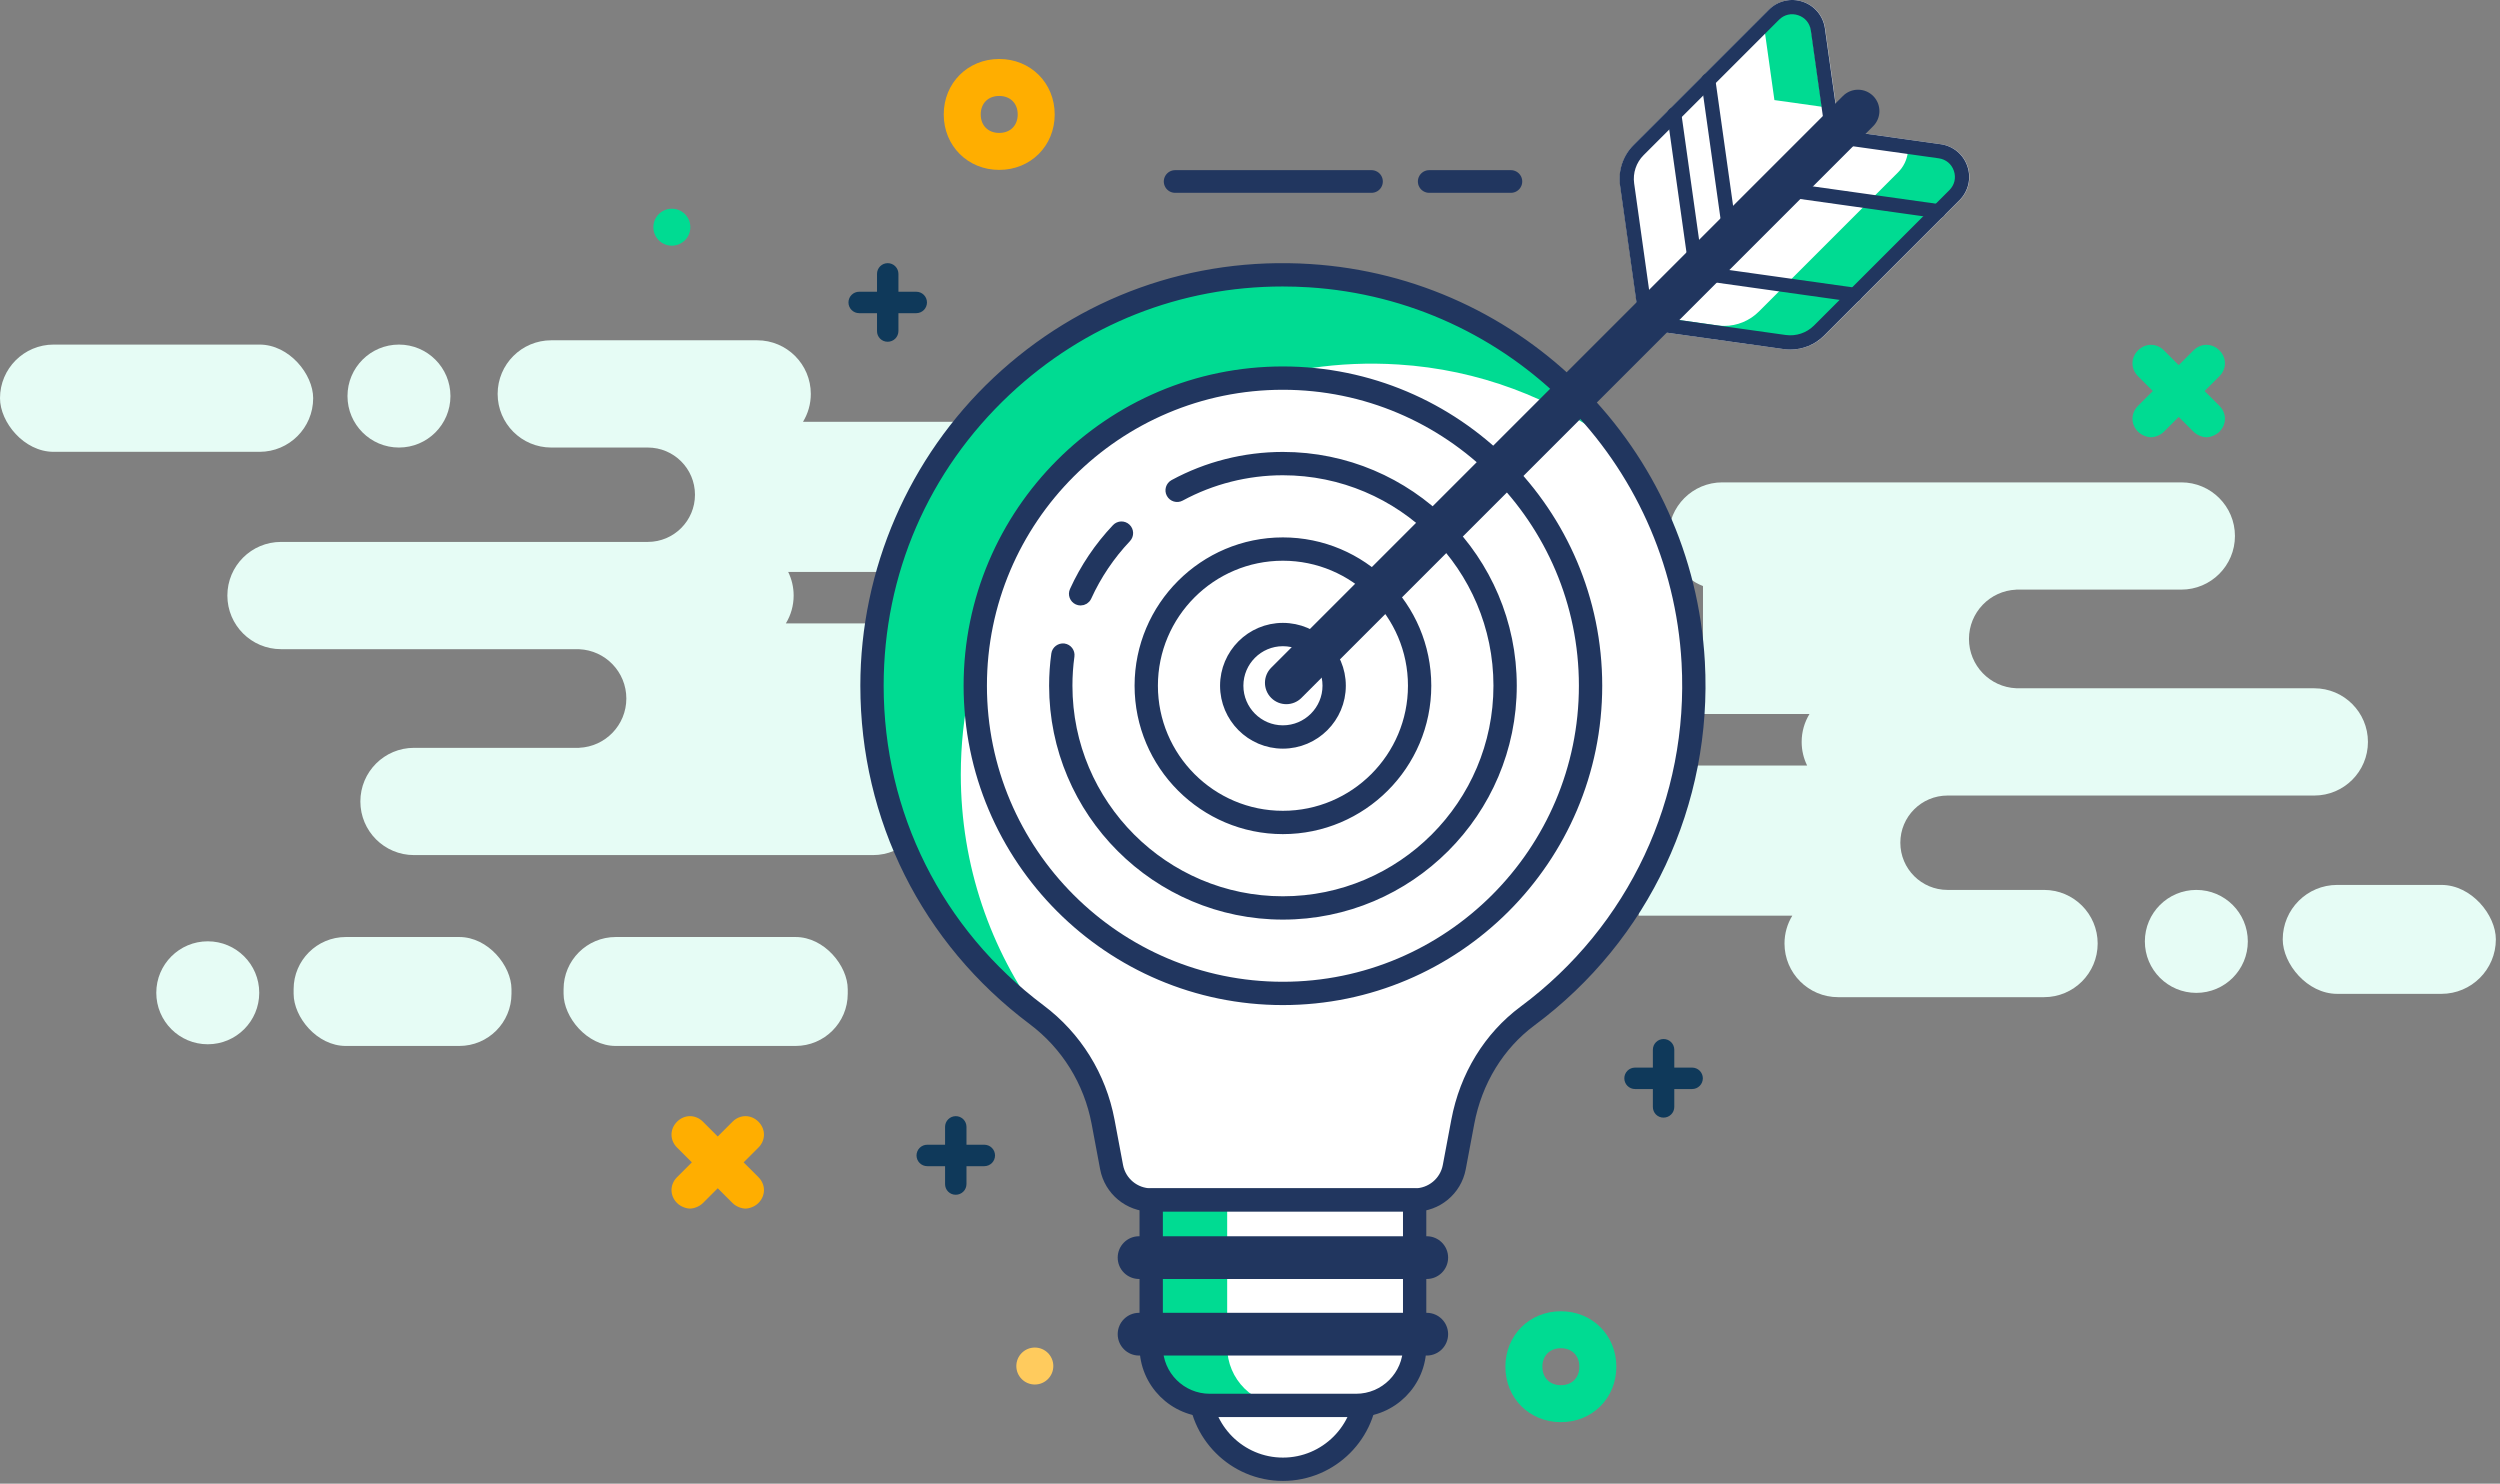 <svg width="551" height="327" viewBox="0 0 551 327" fill="none" xmlns="http://www.w3.org/2000/svg">
<rect x="0" y="0" width="551" height="327" fill="#808080" stroke="none"/>
<path d="M430.802 43.014L400.94 72.875C398.969 74.846 396.187 75.778 393.427 75.39L362.938 71.107L358.656 40.619C358.268 37.858 359.199 35.076 361.17 33.105L391.032 3.245C394.356 -0.081 400.051 1.825 400.706 6.483L404.014 30.034L427.566 33.342C432.222 33.994 434.128 39.689 430.802 43.014Z" fill="white"/>
<path d="M394.641 77.046C394.165 77.046 393.688 77.013 393.208 76.946L362.72 72.661C362.026 72.563 361.48 72.018 361.383 71.325L357.099 40.837C356.649 37.605 357.753 34.299 360.058 31.994L389.918 2.133C391.88 0.171 394.735 -0.5 397.369 0.382C400 1.262 401.871 3.516 402.257 6.264L405.4 28.642L427.78 31.785C430.531 32.171 432.785 34.048 433.665 36.679C434.545 39.31 433.873 42.162 431.911 44.124L402.048 73.987C400.084 75.951 397.395 77.046 394.641 77.046ZM364.328 69.718L393.645 73.836C395.908 74.145 398.217 73.375 399.83 71.766L429.693 41.903C430.825 40.771 431.196 39.193 430.689 37.674C430.18 36.156 428.932 35.117 427.347 34.893L403.794 31.585C403.101 31.487 402.556 30.942 402.458 30.249L399.15 6.699C398.928 5.116 397.89 3.865 396.375 3.36C394.852 2.848 393.269 3.222 392.141 4.354L362.281 34.214C360.668 35.827 359.895 38.139 360.211 40.402L364.328 69.718Z" fill="white"/>
<path fill-rule="evenodd" clip-rule="evenodd" d="M378.544 71.727C379.037 71.796 379.528 71.83 380.017 71.83C382.849 71.83 385.614 70.704 387.634 68.684L418.341 37.977C419.554 36.764 420.288 35.22 420.483 33.593L428.043 34.655C429.672 34.886 430.956 35.954 431.48 37.515C432 39.076 431.619 40.699 430.455 41.863L399.748 72.57C398.09 74.225 395.716 75.016 393.389 74.698L363.242 70.464L363.115 69.558L378.544 71.727ZM401.558 23.529L399.049 5.664C398.821 4.037 397.753 2.75 396.196 2.231C394.629 1.705 393.002 2.089 391.842 3.253L388.858 6.236L391.081 22.058L401.558 23.529Z" fill="#00DB92"/>
<rect y="75.945" width="69.022" height="23.638" rx="11.819" fill="#E6FCF5"/>
<path fill-rule="evenodd" clip-rule="evenodd" d="M109.68 86.819C109.68 80.291 114.971 75 121.498 75H166.883C173.41 75 178.702 80.291 178.702 86.819C178.702 89.07 178.073 91.174 176.98 92.965H210.849V126.058H173.717C174.487 127.627 174.92 129.392 174.92 131.258C174.92 133.509 174.29 135.613 173.198 137.404H196.667V165.613C201.092 167.321 204.231 171.615 204.231 176.643C204.231 183.17 198.939 188.461 192.412 188.461H91.242C84.715 188.461 79.424 183.17 79.424 176.643C79.424 170.115 84.715 164.824 91.242 164.824H127.644V164.813C133.43 164.566 138.045 159.797 138.045 153.95C138.045 148.103 133.43 143.335 127.644 143.087V143.077H61.931C55.404 143.077 50.112 137.785 50.112 131.258C50.112 124.731 55.404 119.439 61.931 119.439H94.514L94.551 119.439H142.772C148.517 119.439 153.173 114.783 153.173 109.038C153.173 103.294 148.517 98.638 142.772 98.638L141.827 98.638H121.498C114.971 98.638 109.68 93.346 109.68 86.819Z" fill="#E6FCF5"/>
<circle cx="87.932" cy="87.292" r="11.346" fill="#E6FCF5"/>
<rect x="550.086" y="219.045" width="46.971" height="24.008" rx="12.004" transform="rotate(-180 550.086 219.045)" fill="#E6FCF5"/>
<path fill-rule="evenodd" clip-rule="evenodd" d="M462.326 207.957C462.326 214.484 457.035 219.776 450.507 219.776L405.123 219.776C398.595 219.776 393.304 214.484 393.304 207.957C393.304 205.706 393.933 203.602 395.026 201.811L361.156 201.811L361.156 168.718L398.289 168.718C397.519 167.149 397.086 165.384 397.086 163.518C397.086 161.267 397.715 159.163 398.808 157.372L375.339 157.372L375.339 129.163C370.914 127.455 367.775 123.161 367.775 118.133C367.775 111.606 373.066 106.314 379.594 106.314L480.763 106.314C487.291 106.314 492.582 111.606 492.582 118.133C492.582 124.661 487.291 129.952 480.763 129.952L444.361 129.952L444.361 129.962C438.576 130.21 433.961 134.979 433.961 140.826C433.961 146.672 438.576 151.441 444.361 151.689L444.361 151.699L444.805 151.699C444.815 151.699 444.825 151.699 444.834 151.699L492.11 151.699C492.12 151.699 492.129 151.699 492.139 151.699L510.075 151.699C516.602 151.699 521.894 156.99 521.894 163.518C521.894 170.045 516.602 175.337 510.075 175.337L430.179 175.337L429.233 175.337C423.489 175.337 418.833 179.993 418.833 185.737C418.833 191.481 423.489 196.138 429.233 196.138L450.534 196.138C457.049 196.152 462.326 201.438 462.326 207.957Z" fill="#E6FCF5"/>
<circle cx="484.074" cy="207.484" r="11.346" transform="rotate(-180 484.074 207.484)" fill="#E6FCF5"/>
<rect x="112.73" y="230.527" width="48.015" height="24.008" rx="11.5" transform="rotate(-180 112.73 230.527)" fill="#E6FCF5"/>
<rect x="186.841" y="230.527" width="62.628" height="24.008" rx="11.5" transform="rotate(-180 186.841 230.527)" fill="#E6FCF5"/>
<circle cx="45.792" cy="218.811" r="11.346" transform="rotate(-180 45.792 218.811)" fill="#E6FCF5"/>
<path d="M373.186 145.99C374.948 177.884 360.192 206.47 336.673 223.921C329.104 229.536 324.14 237.987 322.399 247.249L320.522 257.233C319.733 261.434 316.064 264.479 311.789 264.479H253.727C249.452 264.479 245.783 261.434 244.994 257.233L243.116 247.238C241.345 237.819 236.134 229.391 228.467 223.642C206.431 207.12 192.188 180.798 192.188 151.129C192.188 99.167 235.934 57.438 288.614 60.759C333.941 63.615 370.682 100.642 373.186 145.99Z" fill="white"/>
<path d="M355.694 97.699C342.161 87.714 325.834 81.434 308.187 80.335C255.531 77.007 211.761 118.737 211.761 170.702C211.761 190.798 218.323 209.354 229.438 224.395C229.125 224.144 228.81 223.892 228.464 223.641C206.423 207.126 192.198 180.813 192.198 151.141C192.198 99.175 235.937 57.446 288.625 60.743C316.006 62.5 340.277 76.692 355.694 97.699Z" fill="#00DB92"/>
<path d="M311.792 266.048H253.728C248.705 266.048 244.382 262.463 243.452 257.523L241.576 247.524C239.868 238.448 234.879 230.411 227.525 224.897C204.071 207.312 190.619 180.424 190.619 151.128C190.619 125.785 201.216 101.301 219.694 83.951C238.433 66.36 262.953 57.548 288.714 59.191C335.196 62.123 372.185 99.4 374.754 145.904C376.475 177.011 362.587 206.651 337.609 225.18C330.52 230.445 325.666 238.384 323.943 247.539L322.066 257.523C321.14 262.463 316.82 266.048 311.792 266.048ZM282.682 62.141C259.936 62.141 238.521 70.583 221.843 86.242C203.733 103.248 193.758 126.291 193.758 151.129C193.758 179.425 206.754 205.397 229.407 222.385C237.391 228.37 242.806 237.095 244.659 246.946L246.535 256.945C247.185 260.401 250.211 262.909 253.725 262.909H311.789C315.305 262.909 318.33 260.4 318.979 256.945L320.856 246.958C322.723 237.027 328.009 228.397 335.737 222.66C359.866 204.759 373.281 176.129 371.619 146.077C369.139 101.16 333.41 65.156 288.515 62.325C286.565 62.203 284.618 62.141 282.682 62.141Z" fill="#21365F" stroke="#21365F" stroke-width="2"/>
<path d="M394.595 77.046C394.119 77.046 393.642 77.013 393.162 76.946L362.674 72.661C361.981 72.563 361.434 72.018 361.337 71.325L357.053 40.837C356.603 37.605 357.707 34.299 360.012 31.994L389.872 2.133C391.834 0.171 394.689 -0.5 397.323 0.382C399.955 1.262 401.825 3.516 402.211 6.264L405.354 28.642L427.735 31.785C430.485 32.171 432.739 34.048 433.619 36.679C434.499 39.31 433.827 42.162 431.865 44.124L402.002 73.987C400.038 75.951 397.349 77.046 394.595 77.046ZM364.282 69.718L393.6 73.836C395.862 74.145 398.171 73.375 399.784 71.766L429.647 41.903C430.779 40.771 431.15 39.193 430.643 37.674C430.134 36.156 428.886 35.117 427.301 34.893L403.749 31.585C403.055 31.487 402.51 30.942 402.412 30.249L399.104 6.699C398.883 5.116 397.844 3.865 396.329 3.36C394.806 2.848 393.223 3.222 392.095 4.354L362.235 34.214C360.622 35.827 359.849 38.139 360.165 40.402L364.282 69.718Z" fill="#21365F"/>
<path d="M373.909 61.657C373.139 61.657 372.467 61.091 372.357 60.305L367.457 25.432C367.337 24.574 367.935 23.779 368.794 23.66C369.634 23.547 370.444 24.136 370.565 24.997L375.466 59.87C375.586 60.729 374.987 61.523 374.129 61.643C374.056 61.651 373.982 61.657 373.909 61.657Z" fill="#21365F"/>
<path d="M381.402 54.163C380.632 54.163 379.96 53.596 379.85 52.811L374.951 17.938C374.831 17.079 375.429 16.285 376.288 16.166C377.115 16.046 377.938 16.64 378.061 17.503L382.96 52.376C383.08 53.234 382.481 54.029 381.623 54.148C381.549 54.158 381.476 54.163 381.402 54.163Z" fill="#21365F"/>
<path d="M408.789 66.553C408.716 66.553 408.642 66.546 408.568 66.537L373.695 61.641C372.837 61.521 372.238 60.727 372.358 59.868C372.478 59.01 373.284 58.43 374.13 58.531L409.003 63.428C409.861 63.548 410.46 64.341 410.34 65.2C410.231 65.986 409.559 66.553 408.789 66.553Z" fill="#21365F"/>
<path d="M427.223 48.121C427.15 48.121 427.076 48.115 427.002 48.106L392.128 43.209C391.27 43.089 390.671 42.296 390.792 41.438C390.915 40.579 391.731 40.002 392.563 40.101L427.437 44.997C428.295 45.118 428.894 45.911 428.773 46.77C428.665 47.554 427.993 48.121 427.223 48.121Z" fill="#21365F"/>
<path d="M282.762 323.823C292.897 323.823 301.114 315.606 301.114 305.47C301.114 295.334 292.897 287.117 282.762 287.117C272.626 287.117 264.409 295.334 264.409 305.47C264.409 315.606 272.626 323.823 282.762 323.823Z" fill="white"/>
<path d="M282.76 325.394C271.777 325.394 262.838 316.456 262.838 305.469C262.838 294.486 271.776 285.547 282.76 285.547C293.747 285.547 302.685 294.486 302.685 305.469C302.685 316.456 293.747 325.394 282.76 325.394ZM282.76 288.687C273.506 288.687 265.978 296.215 265.978 305.469C265.978 314.723 273.506 322.254 282.76 322.254C292.014 322.254 299.546 314.724 299.546 305.469C299.546 296.214 292.014 288.687 282.76 288.687Z" fill="#21365F" stroke="#21365F" stroke-width="2"/>
<path d="M282.739 83.336C245.311 83.336 214.948 113.699 214.948 151.126C214.948 188.586 245.311 218.949 282.739 218.949C320.197 218.949 350.56 188.586 350.56 151.126C350.561 113.699 320.199 83.336 282.739 83.336Z" fill="white"/>
<path d="M282.739 220.519C244.493 220.519 213.379 189.39 213.379 151.128C213.379 112.882 244.493 81.765 282.739 81.765C321.001 81.765 352.13 112.883 352.13 151.128C352.13 189.39 321.001 220.519 282.739 220.519ZM282.739 84.906C246.225 84.906 216.519 114.612 216.519 151.129C216.519 187.662 246.226 217.381 282.739 217.381C319.271 217.381 348.99 187.662 348.99 151.129C348.99 114.611 319.271 84.906 282.739 84.906Z" fill="#21365F" stroke="#21365F" stroke-width="2"/>
<path d="M282.745 201.681C254.887 201.681 232.225 179.002 232.225 151.13C232.225 148.788 232.385 146.442 232.703 144.161C232.819 143.299 233.656 142.719 234.472 142.82C235.334 142.941 235.932 143.731 235.811 144.59C235.513 146.734 235.364 148.931 235.364 151.13C235.364 177.274 256.62 198.542 282.745 198.542C308.889 198.542 330.157 177.274 330.157 151.13C330.157 125.001 308.889 103.747 282.745 103.747C274.868 103.747 267.067 105.718 260.189 109.449C259.434 109.86 258.477 109.583 258.06 108.817C257.646 108.057 257.929 107.103 258.692 106.689C266.027 102.708 274.346 100.605 282.745 100.605C310.617 100.605 333.296 123.271 333.296 151.129C333.296 179.002 310.617 201.681 282.745 201.681Z" fill="#21365F" stroke="#21365F" stroke-width="2"/>
<path d="M238.166 132.446C237.949 132.446 237.728 132.399 237.516 132.305C236.728 131.945 236.379 131.014 236.737 130.226C239.049 125.143 242.177 120.497 246.032 116.421C246.627 115.796 247.621 115.758 248.251 116.36C248.88 116.954 248.908 117.948 248.313 118.58C244.698 122.404 241.763 126.758 239.595 131.526C239.332 132.105 238.761 132.446 238.166 132.446Z" fill="#21365F" stroke="#21365F" stroke-width="2"/>
<path d="M282.743 182.84C265.275 182.84 251.062 168.616 251.062 151.128C251.062 133.657 265.273 119.444 282.743 119.444C300.231 119.444 314.455 133.657 314.455 151.128C314.455 168.616 300.231 182.84 282.743 182.84ZM282.743 122.584C267.007 122.584 254.202 135.389 254.202 151.128C254.202 166.882 267.007 179.7 282.743 179.7C298.498 179.7 311.315 166.882 311.315 151.128C311.315 135.389 298.498 122.584 282.743 122.584Z" fill="#21365F" stroke="#21365F" stroke-width="2"/>
<path d="M294.048 151.127C294.048 157.376 288.993 162.43 282.744 162.43C276.527 162.43 271.472 157.374 271.472 151.127C271.472 144.91 276.527 139.855 282.744 139.855C288.993 139.855 294.048 144.91 294.048 151.127Z" fill="white" stroke="#21365F" stroke-width="2"/>
<path d="M282.744 164.001C275.664 164.001 269.902 158.227 269.902 151.128C269.902 144.046 275.664 138.284 282.744 138.284C289.842 138.284 295.619 144.046 295.619 151.128C295.619 158.228 289.842 164.001 282.744 164.001ZM282.744 141.424C277.393 141.424 273.043 145.779 273.043 151.13C273.043 156.496 277.393 160.862 282.744 160.862C288.113 160.862 292.48 156.496 292.48 151.13C292.48 145.778 288.113 141.424 282.744 141.424Z" fill="#21365F" stroke="#21365F" stroke-width="2"/>
<path d="M266.626 309.755H298.891C306.015 309.755 311.789 303.98 311.789 296.857V264.478H253.727V296.857C253.728 303.98 259.502 309.755 266.626 309.755Z" fill="white"/>
<path d="M283.376 309.768H266.608C259.512 309.768 253.734 303.991 253.734 296.863V264.491H270.47V296.863C270.471 303.991 276.248 309.768 283.376 309.768Z" fill="#00DB92"/>
<path d="M298.891 311.325H266.624C258.646 311.325 252.154 304.834 252.154 296.855V264.477C252.154 263.61 252.857 262.908 253.724 262.908H311.788C312.655 262.908 313.357 263.61 313.357 264.477V296.855C313.358 304.834 306.87 311.325 298.891 311.325ZM255.295 266.048V296.855C255.295 303.101 260.378 308.184 266.624 308.184H298.891C305.137 308.184 310.218 303.101 310.218 296.855V266.048H255.295Z" fill="#21365F" stroke="#21365F" stroke-width="2"/>
<path d="M314.456 281.888H251.051C248.45 281.888 246.341 279.78 246.341 277.178C246.341 274.578 248.449 272.468 251.051 272.468H314.456C317.057 272.468 319.166 274.576 319.166 277.178C319.166 279.78 317.057 281.888 314.456 281.888Z" fill="#21365F"/>
<path d="M412.844 27.812L286.836 153.82C284.997 155.66 282.015 155.66 280.176 153.82C278.336 151.981 278.336 148.999 280.176 147.159L406.183 21.152C408.023 19.312 411.004 19.312 412.844 21.152C414.683 22.99 414.683 25.973 412.844 27.812Z" fill="#21365F"/>
<path d="M314.456 298.765H251.051C248.45 298.765 246.341 296.657 246.341 294.055C246.341 291.455 248.449 289.345 251.051 289.345H314.456C317.057 289.345 319.166 291.453 319.166 294.055C319.166 296.657 317.057 298.765 314.456 298.765Z" fill="#21365F"/>
<path d="M228.076 305.148C230.327 305.148 232.152 303.324 232.152 301.074C232.152 298.824 230.327 297 228.076 297C225.825 297 224 298.824 224 301.074C224 303.324 225.825 305.148 228.076 305.148Z" fill="#FFCB5D"/>
<path d="M148.076 54.148C150.327 54.148 152.152 52.324 152.152 50.074C152.152 47.824 150.327 46 148.076 46C145.825 46 144 47.824 144 50.074C144 52.324 145.825 54.148 148.076 54.148Z" fill="#00DB92"/>
<path d="M344.016 313.444C337.088 313.444 331.789 308.148 331.789 301.222C331.789 294.296 337.088 289 344.016 289C350.945 289 356.244 294.296 356.244 301.222C356.244 308.148 350.945 313.444 344.016 313.444ZM344.016 297.148C341.571 297.148 339.941 298.778 339.941 301.222C339.941 303.667 341.571 305.296 344.016 305.296C346.462 305.296 348.092 303.667 348.092 301.222C348.092 298.778 346.462 297.148 344.016 297.148Z" fill="#00DB92"/>
<path d="M220.227 37.444C213.298 37.444 208 32.148 208 25.222C208 18.296 213.298 13 220.227 13C227.156 13 232.455 18.296 232.455 25.222C232.455 32.148 227.156 37.444 220.227 37.444ZM220.227 21.148C217.782 21.148 216.152 22.778 216.152 25.222C216.152 27.667 217.782 29.296 220.227 29.296C222.673 29.296 224.303 27.667 224.303 25.222C224.303 22.778 222.673 21.148 220.227 21.148Z" fill="#FFAE00"/>
<path d="M485.895 86.185L489.156 82.926C490.786 81.296 490.786 78.852 489.156 77.222C487.526 75.593 485.08 75.593 483.45 77.222L480.189 80.481L476.929 77.222C475.298 75.593 472.853 75.593 471.223 77.222C469.592 78.852 469.592 81.296 471.223 82.926L474.483 86.185L471.223 89.444C469.592 91.074 469.592 93.519 471.223 95.148C472.038 95.963 473.261 96.37 474.076 96.37C474.891 96.37 476.114 95.963 476.929 95.148L480.189 91.889L483.45 95.148C484.265 95.963 485.488 96.37 486.303 96.37C487.118 96.37 488.341 95.963 489.156 95.148C490.786 93.519 490.786 91.074 489.156 89.444L485.895 86.185Z" fill="#00DB92"/>
<path d="M163.895 256.185L167.156 252.926C168.786 251.296 168.786 248.852 167.156 247.222C165.526 245.593 163.08 245.593 161.45 247.222L158.189 250.481L154.929 247.222C153.298 245.593 150.853 245.593 149.223 247.222C147.592 248.852 147.592 251.296 149.223 252.926L152.483 256.185L149.223 259.444C147.592 261.074 147.592 263.519 149.223 265.148C150.038 265.963 151.261 266.37 152.076 266.37C152.891 266.37 154.114 265.963 154.929 265.148L158.189 261.889L161.45 265.148C162.265 265.963 163.488 266.37 164.303 266.37C165.118 266.37 166.341 265.963 167.156 265.148C168.786 263.519 168.786 261.074 167.156 259.444L163.895 256.185Z" fill="#FFAE00"/>
<path d="M315 40L333 40" stroke="#21365F" stroke-width="5" stroke-linecap="round" stroke-linejoin="round"/>
<path d="M259 40H302.276" stroke="#21365F" stroke-width="5" stroke-linecap="round" stroke-linejoin="round"/>
<path d="M201.946 69.023H189.36C188.734 69.023 188.134 68.774 187.691 68.331C187.249 67.888 187 67.287 187 66.661C187 66.034 187.249 65.434 187.691 64.991C188.134 64.548 188.734 64.299 189.36 64.299H201.946C202.572 64.299 203.172 64.548 203.614 64.991C204.057 65.434 204.306 66.034 204.306 66.661C204.306 67.287 204.057 67.888 203.614 68.331C203.172 68.774 202.572 69.023 201.946 69.023Z" fill="#0F395A"/>
<path d="M195.653 75.322C195.342 75.326 195.033 75.268 194.745 75.151C194.457 75.034 194.195 74.86 193.975 74.64C193.755 74.42 193.581 74.158 193.464 73.869C193.347 73.581 193.289 73.272 193.293 72.96V60.362C193.293 59.736 193.542 59.135 193.984 58.692C194.427 58.249 195.027 58 195.653 58C196.279 58 196.879 58.249 197.322 58.692C197.764 59.135 198.013 59.736 198.013 60.362V72.96C198.013 73.587 197.764 74.187 197.322 74.63C196.879 75.073 196.279 75.322 195.653 75.322Z" fill="#0F395A"/>
<path d="M216.946 257.023H204.36C203.734 257.023 203.134 256.774 202.691 256.331C202.249 255.888 202 255.287 202 254.661C202 254.034 202.249 253.434 202.691 252.991C203.134 252.548 203.734 252.299 204.36 252.299H216.946C217.572 252.299 218.172 252.548 218.614 252.991C219.057 253.434 219.306 254.034 219.306 254.661C219.306 255.287 219.057 255.888 218.614 256.331C218.172 256.774 217.572 257.023 216.946 257.023Z" fill="#0F395A"/>
<path d="M210.653 263.322C210.342 263.326 210.033 263.268 209.745 263.151C209.457 263.034 209.195 262.86 208.975 262.64C208.755 262.42 208.581 262.158 208.464 261.869C208.347 261.581 208.289 261.272 208.293 260.96V248.362C208.293 247.736 208.542 247.135 208.984 246.692C209.427 246.249 210.027 246 210.653 246C211.279 246 211.879 246.249 212.322 246.692C212.764 247.135 213.013 247.736 213.013 248.362V260.96C213.013 261.587 212.764 262.187 212.322 262.63C211.879 263.073 211.279 263.322 210.653 263.322Z" fill="#0F395A"/>
<path d="M372.946 240.023H360.36C359.734 240.023 359.134 239.774 358.691 239.331C358.249 238.888 358 238.287 358 237.661C358 237.034 358.249 236.434 358.691 235.991C359.134 235.548 359.734 235.299 360.36 235.299H372.946C373.572 235.299 374.172 235.548 374.614 235.991C375.057 236.434 375.306 237.034 375.306 237.661C375.306 238.287 375.057 238.888 374.614 239.331C374.172 239.774 373.572 240.023 372.946 240.023Z" fill="#0F395A"/>
<path d="M366.653 246.322C366.342 246.326 366.033 246.268 365.745 246.151C365.457 246.034 365.195 245.86 364.975 245.64C364.755 245.42 364.581 245.158 364.464 244.869C364.347 244.581 364.289 244.272 364.293 243.96V231.362C364.293 230.736 364.542 230.135 364.984 229.692C365.427 229.249 366.027 229 366.653 229C367.279 229 367.879 229.249 368.322 229.692C368.764 230.135 369.013 230.736 369.013 231.362V243.96C369.013 244.587 368.764 245.187 368.322 245.63C367.879 246.073 367.279 246.322 366.653 246.322Z" fill="#0F395A"/>
</svg>
